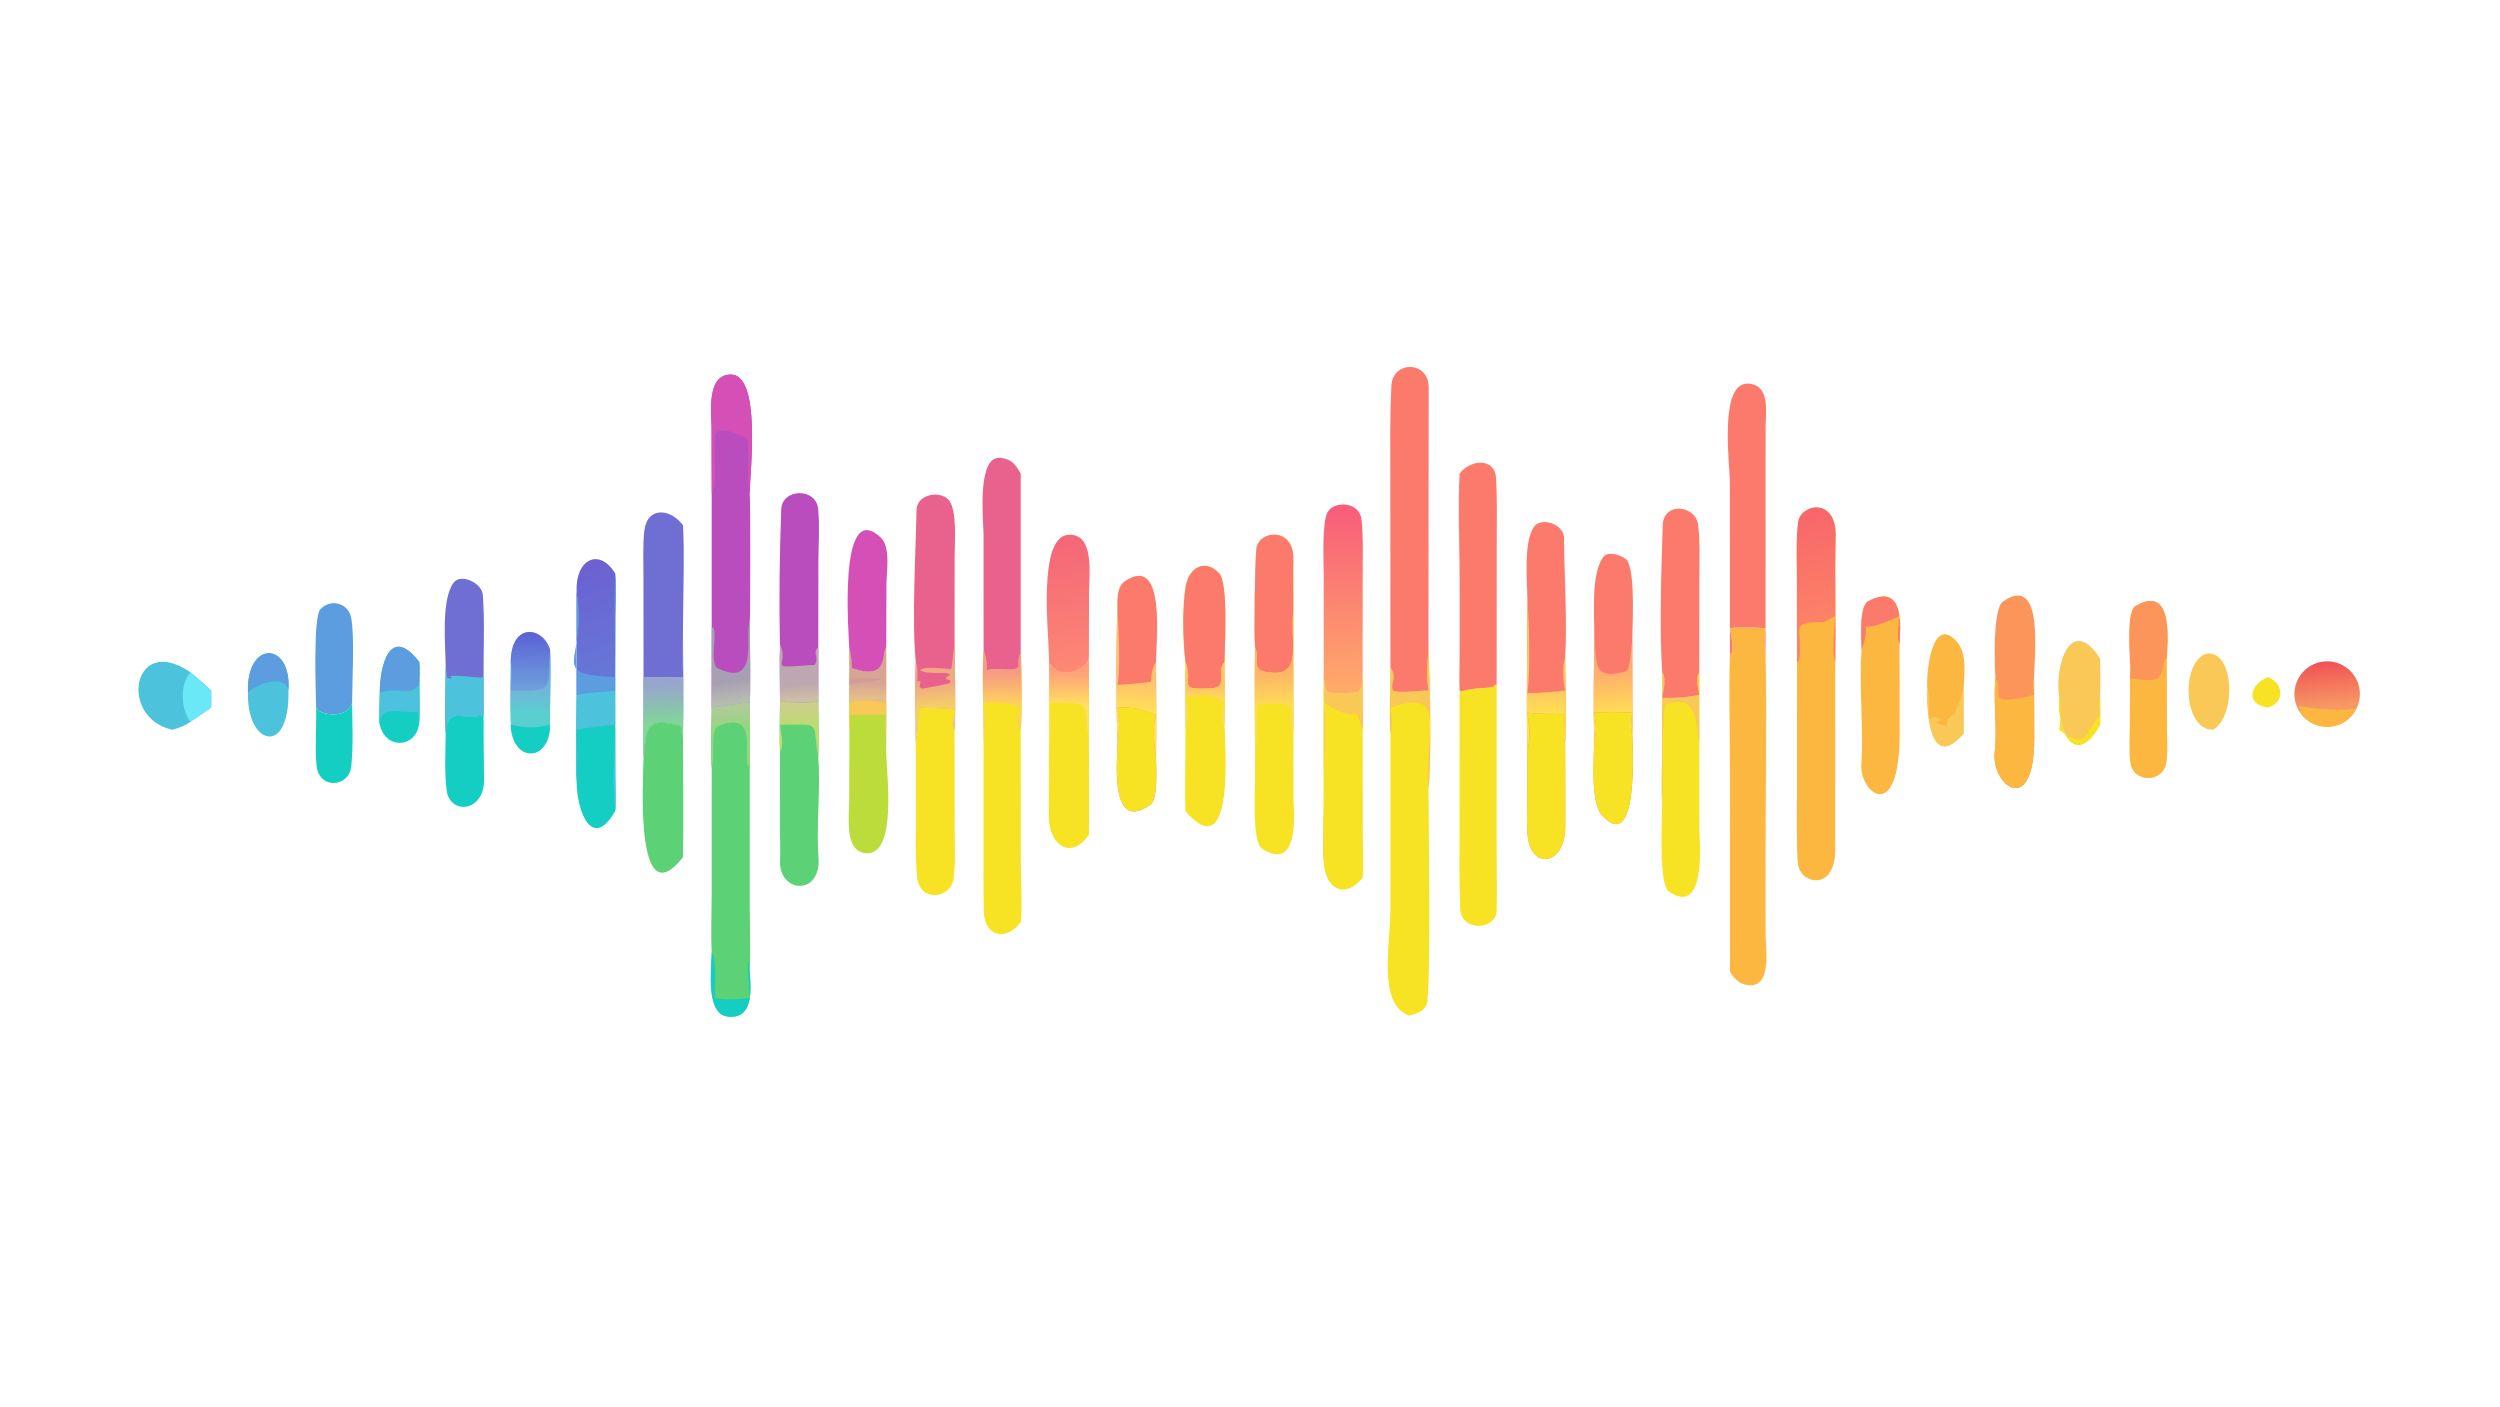<?xml version="1.0" encoding="UTF-8"?> <svg xmlns="http://www.w3.org/2000/svg" xmlns:xlink="http://www.w3.org/1999/xlink" width="3839" height="2160" viewBox="0 0 3839 2160"><path fill="#FCB741" transform="matrix(4.219 0 0 4.219 6.10352e-05 0)" d="M654.057 240.978L654.02 208.123C654.013 202.465 653.704 195.543 654.517 189.946C655.466 183.419 668.445 180.775 668.114 195.301C667.766 210.512 668.251 225.776 667.985 240.978L667.965 309.559C667.82 324.689 654.942 321.809 654.369 314.105C653.775 306.129 654.031 297.664 654.032 289.666L654.057 240.978Z"></path><defs><linearGradient id="gradient_0" gradientUnits="userSpaceOnUse" x1="665.787" y1="224.946" x2="654.673" y2="187.032"><stop offset="0" stop-color="#FC8266"></stop><stop offset="1" stop-color="#F8666B"></stop></linearGradient></defs><path fill="url(#gradient_0)" transform="matrix(4.219 0 0 4.219 6.10352e-05 0)" d="M654.057 240.978L654.02 208.123C654.013 202.465 653.704 195.543 654.517 189.946C655.466 183.419 668.445 180.775 668.114 195.301C667.766 210.512 668.251 225.776 667.985 240.978C666.629 238.9 667.691 227.066 667.985 224.259C667.035 224.622 664.761 225.944 663.756 226.495C649.935 226.209 656.852 229.184 654.777 240.494L654.057 240.978Z"></path><path fill="#BA4DBE" transform="matrix(4.219 0 0 4.219 6.10352e-05 0)" d="M259.043 179.402L258.991 155.732C258.98 150.669 257.001 136.413 265.905 136.315C277.167 136.191 273.007 171.483 272.877 179.402C273.157 181.495 273.134 225.419 272.877 226.495C272.962 229.226 273.254 254.812 272.877 255.812C270.773 255.628 262.199 257.298 259.043 257.552C259.021 261.126 258.658 276.279 259.043 279.26L259.043 279.26C258.824 278.321 258.999 268.76 258.995 267.193L259.043 228.684L259.043 179.402Z"></path><path fill="#D44FB6" transform="matrix(4.219 0 0 4.219 6.10352e-05 0)" d="M259.043 179.402L258.991 155.732C258.98 150.669 257.001 136.413 265.905 136.315C277.167 136.191 273.007 171.483 272.877 179.402C271.976 178.675 272.574 163.223 272.152 160.358C271.146 158.638 260.809 154.032 260.17 158.669C259.597 162.827 261.415 176.657 259.043 179.402Z"></path><defs><linearGradient id="gradient_1" gradientUnits="userSpaceOnUse" x1="266.083" y1="255.844" x2="265.124" y2="248.184"><stop offset="0" stop-color="#B8BCAF"></stop><stop offset="1" stop-color="#A7A0B5"></stop></linearGradient></defs><path fill="url(#gradient_1)" transform="matrix(4.219 0 0 4.219 6.10352e-05 0)" d="M259.043 228.684L259.549 228.311C261.123 230.514 258.426 240 260.818 243C277.068 251.392 270.749 229.522 272.877 226.495C272.962 229.226 273.254 254.812 272.877 255.812C270.773 255.628 262.199 257.298 259.043 257.552C259.021 261.126 258.658 276.279 259.043 279.26L259.043 279.26C258.824 278.321 258.999 268.76 258.995 267.193L259.043 228.684Z"></path><path fill="#FCB741" transform="matrix(4.219 0 0 4.219 6.10352e-05 0)" d="M629.649 228.684C633.144 228.049 639.042 228.368 642.615 228.684C642.467 230.694 641.712 235.176 642.615 236.49C643.087 261.576 642.609 288.351 642.615 313.587L642.635 340.231C642.655 345.209 644.846 358.444 637.319 358.617C633.651 358.702 631.471 356.632 629.649 353.674L629.645 278.891C629.643 266.082 629.197 250.503 629.649 237.895C631.739 238.796 629.807 229.761 629.649 228.684Z"></path><path fill="#F7E223" transform="matrix(4.219 0 0 4.219 6.10352e-05 0)" d="M519.928 236.49C520.523 246.848 521.09 276.886 519.928 286.87C519.926 296.61 520.939 362.356 519.192 365.81C517.919 368.329 515.524 368.892 513.033 369.669C501.311 365.808 506.048 343.705 506.059 331.405L506.069 266.979C505.597 261.726 506.042 248.721 506.069 242.897C508.812 247.028 505.737 248.833 506.994 251.334C508.79 252.458 516.683 251.346 519.928 251.338C519.07 244.875 519.426 242.991 519.928 236.49Z"></path><path fill="#FAC856" transform="matrix(4.219 0 0 4.219 6.10352e-05 0)" d="M519.928 236.49C520.523 246.848 521.09 276.886 519.928 286.87C518.006 266.988 527.948 249.993 506.069 257.552C506.264 260.785 507.352 264.079 506.069 266.979C505.597 261.726 506.042 248.721 506.069 242.897C508.812 247.028 505.737 248.833 506.994 251.334C508.79 252.458 516.683 251.346 519.928 251.338C519.07 244.875 519.426 242.991 519.928 236.49Z"></path><path fill="#FB7A6C" transform="matrix(4.219 0 0 4.219 6.10352e-05 0)" d="M555.921 218.107C555.87 211.035 554.482 197.376 558.314 191.787C560.869 188.06 569.215 190.631 569.257 195.821C569.37 209.729 570.471 225.833 569.667 239.672C569.778 246.457 570.195 264.251 569.667 270.457C569.7 280.539 569.739 290.624 569.721 300.704C569.695 315.126 557.681 316.428 556.133 305.067C555.591 301.028 555.81 297.217 555.824 293.236L555.921 273.557C555.509 255.678 555.918 236.126 555.921 218.107Z"></path><path fill="#F7E223" transform="matrix(4.219 0 0 4.219 6.10352e-05 0)" d="M555.921 259.338C559.6 260.19 565.26 259.405 569.667 260.218C569.521 262.384 568.73 269.036 569.667 270.457C569.7 280.539 569.739 290.624 569.721 300.704C569.695 315.126 557.681 316.428 556.133 305.067C555.591 301.028 555.81 297.217 555.824 293.236L555.921 273.557C557.182 267.174 556.723 265.763 555.921 259.338Z"></path><defs><linearGradient id="gradient_2" gradientUnits="userSpaceOnUse" x1="562.815" y1="260.08" x2="562.701" y2="251.625"><stop offset="0" stop-color="#FFE150"></stop><stop offset="1" stop-color="#FEC862"></stop></linearGradient></defs><path fill="url(#gradient_2)" transform="matrix(4.219 0 0 4.219 6.10352e-05 0)" d="M555.921 218.107C556.557 225.234 557.068 245.982 555.921 252.189C561.226 252.309 564.467 251.768 569.667 251.338C568.982 248.588 568.474 242.168 569.667 239.672C569.778 246.457 570.195 264.251 569.667 270.457C568.73 269.036 569.521 262.384 569.667 260.218C565.26 259.405 559.6 260.19 555.921 259.338C556.723 265.763 557.182 267.174 555.921 273.557C555.509 255.678 555.918 236.126 555.921 218.107Z"></path><path fill="#FB7A6C" transform="matrix(4.219 0 0 4.219 6.10352e-05 0)" d="M506.069 242.897L506.046 175.116C506.046 163.54 505.817 151.866 506.446 140.319C506.946 131.129 520.077 131.285 520.007 141.066L519.928 236.49C519.426 242.991 519.07 244.875 519.928 251.338C516.683 251.346 508.79 252.458 506.994 251.334C505.737 248.833 508.812 247.028 506.069 242.897Z"></path><path fill="#F7E223" transform="matrix(4.219 0 0 4.219 6.10352e-05 0)" d="M456.8 235.378C456.35 230.596 456.767 205.11 457.276 199.921C457.975 192.807 471.08 191.734 470.737 203.547C470.624 207.43 470.783 216.885 470.751 222.099L470.787 251.839C470.792 256.163 471.022 262.902 470.751 266.979L470.801 291.409C470.804 294.023 473.429 317.926 459.405 308.923C455.407 306.356 457.001 285.978 456.8 279.26C456.812 264.847 456.481 249.691 456.8 235.378Z"></path><path fill="#FB7A6C" transform="matrix(4.219 0 0 4.219 6.10352e-05 0)" d="M456.8 235.378C456.35 230.596 456.767 205.11 457.276 199.921C457.975 192.807 471.08 191.734 470.737 203.547C470.624 207.43 470.783 216.885 470.751 222.099C469.266 233.633 474.87 247.024 461.063 244.591C455.109 243.541 458.606 239.818 456.8 235.378Z"></path><defs><linearGradient id="gradient_3" gradientUnits="userSpaceOnUse" x1="463.902" y1="256.902" x2="463.018" y2="245.762"><stop offset="0" stop-color="#FFDC57"></stop><stop offset="1" stop-color="#FDB766"></stop></linearGradient></defs><path fill="url(#gradient_3)" transform="matrix(4.219 0 0 4.219 6.10352e-05 0)" d="M456.8 235.378C458.606 239.818 455.109 243.541 461.063 244.591C474.87 247.024 469.266 233.633 470.751 222.099L470.787 251.839C470.792 256.163 471.022 262.902 470.751 266.979C467.207 258.478 475.728 254.935 457.987 256.504L457.511 256.818C457.663 263.777 457.372 272.291 456.8 279.26C456.812 264.847 456.481 249.691 456.8 235.378Z"></path><path fill="#5CD175" transform="matrix(4.219 0 0 4.219 6.10352e-05 0)" d="M259.043 257.552C262.199 257.298 270.773 255.628 272.877 255.812L272.877 279.26L272.886 328.671C272.89 336.427 273.213 346.184 272.877 353.674C273.291 359.704 274.522 371.074 264.885 369.999C256.639 369.079 259.007 352.102 259.043 346.778C258.698 340.869 259.03 331.134 259.035 324.984L259.043 279.26L259.043 279.26C258.658 276.279 259.021 261.126 259.043 257.552Z"></path><defs><linearGradient id="gradient_4" gradientUnits="userSpaceOnUse" x1="266.114" y1="264.961" x2="265.471" y2="257.72"><stop offset="0" stop-color="#94D77F"></stop><stop offset="1" stop-color="#B0CA9A"></stop></linearGradient></defs><path fill="url(#gradient_4)" transform="matrix(4.219 0 0 4.219 6.10352e-05 0)" d="M259.043 257.552C262.199 257.298 270.773 255.628 272.877 255.812L272.877 279.26L272.017 278.239C270.98 272.829 275.355 258.658 261.447 264.27C258.313 265.535 260.399 276.075 259.043 279.26C258.658 276.279 259.021 261.126 259.043 257.552Z"></path><path fill="#14CDC3" transform="matrix(4.219 0 0 4.219 6.10352e-05 0)" d="M259.043 346.778C260.875 347.945 260.182 360.178 260.154 363.225C266.061 364.272 267.332 363.642 272.877 363.225C272.631 359.116 272.272 354.622 272.179 350.538L272.592 350.356L272.477 350.162C272.566 351.09 272.68 352.831 272.877 353.674C273.291 359.704 274.522 371.074 264.885 369.999C256.639 369.079 259.007 352.102 259.043 346.778Z"></path><path fill="#F7E223" transform="matrix(4.219 0 0 4.219 6.10352e-05 0)" d="M358 270.457C358.021 261.588 357.375 244.687 358 236.49C358.596 238.056 359.493 242.637 358.986 244.179C362.683 242.335 368.46 245.06 370.792 242.682C370.783 241.085 370.521 239.061 371.509 237.895C371.865 242.496 372.118 261.412 371.509 265.624L371.537 313.062C371.556 318.659 372.11 330.914 371.509 335.619C366.448 342.506 358.325 341.26 358.083 331.669C357.905 324.62 357.974 317.587 357.976 310.54L358 270.457Z"></path><defs><linearGradient id="gradient_5" gradientUnits="userSpaceOnUse" x1="364.588" y1="256.012" x2="364.567" y2="245.329"><stop offset="0" stop-color="#FFD060"></stop><stop offset="1" stop-color="#F69D81"></stop></linearGradient></defs><path fill="url(#gradient_5)" transform="matrix(4.219 0 0 4.219 6.10352e-05 0)" d="M358 270.457C358.021 261.588 357.375 244.687 358 236.49C358.596 238.056 359.493 242.637 358.986 244.179C362.683 242.335 368.46 245.06 370.792 242.682C370.783 241.085 370.521 239.061 371.509 237.895C371.865 242.496 372.118 261.412 371.509 265.624C366.829 259.348 379.224 255.437 358 255.812C358.674 262.337 358.739 263.96 358 270.457Z"></path><path fill="#FB7A6C" transform="matrix(4.219 0 0 4.219 6.10352e-05 0)" d="M580.285 231.434C580.334 223.391 579.023 209.466 583.418 202.875C585.36 199.963 591.617 202.693 592.383 204.152C595.262 209.637 594.133 227.285 594.106 233.102L594.15 256.333C594.154 257.963 594.295 265.672 594.106 266.979C594.129 269.778 596.813 311.594 583.136 296.827C578.686 292.023 580.228 275.358 580.285 268.641C579.772 257.809 580.256 242.656 580.285 231.434Z"></path><path fill="#F7E223" transform="matrix(4.219 0 0 4.219 6.10352e-05 0)" d="M580.285 259.338C586.468 259.127 587.748 259.121 594.106 259.338C593.945 261.228 593.274 265.585 594.106 266.979C594.129 269.778 596.813 311.594 583.136 296.827C578.686 292.023 580.228 275.358 580.285 268.641C581.537 266.319 580.581 262.12 580.285 259.338Z"></path><defs><linearGradient id="gradient_6" gradientUnits="userSpaceOnUse" x1="587.715" y1="259.661" x2="586.265" y2="245.223"><stop offset="0" stop-color="#FFDD54"></stop><stop offset="1" stop-color="#FEB06D"></stop></linearGradient></defs><path fill="url(#gradient_6)" transform="matrix(4.219 0 0 4.219 6.10352e-05 0)" d="M580.285 231.434C581.325 240.405 579.05 248.087 591.777 244.314C593.493 243.805 593.601 235.46 594.106 233.102L594.15 256.333C594.154 257.963 594.295 265.672 594.106 266.979C593.274 265.585 593.945 261.228 594.106 259.338C587.748 259.121 586.468 259.127 580.285 259.338C580.581 262.12 581.537 266.319 580.285 268.641C579.772 257.809 580.256 242.656 580.285 231.434Z"></path><path fill="#F7E223" transform="matrix(4.219 0 0 4.219 6.10352e-05 0)" d="M431.48 240.978C430.533 233.196 430.244 220.849 431.626 213.196C432.819 206.596 438.489 203.31 443.645 208.515C447.204 212.108 445.72 235.097 445.694 240.978C445.723 247.76 446.033 257.258 445.694 263.797C445.718 269.794 449.808 316.462 431.48 295.23C431.17 285.638 431.514 275.304 431.48 265.624C431.448 257.459 431.333 249.127 431.48 240.978Z"></path><path fill="#FB7A6C" transform="matrix(4.219 0 0 4.219 6.10352e-05 0)" d="M431.48 240.978C430.533 233.196 430.244 220.849 431.626 213.196C432.819 206.596 438.489 203.31 443.645 208.515C447.204 212.108 445.72 235.097 445.694 240.978C442.252 244.79 447.521 250.194 440.73 250.528C427.617 251.174 434.766 249.002 431.48 240.978Z"></path><defs><linearGradient id="gradient_7" gradientUnits="userSpaceOnUse" x1="438.335" y1="254.658" x2="438.342" y2="249.769"><stop offset="0" stop-color="#FFDA59"></stop><stop offset="1" stop-color="#FEC467"></stop></linearGradient></defs><path fill="url(#gradient_7)" transform="matrix(4.219 0 0 4.219 6.10352e-05 0)" d="M431.48 240.978C434.766 249.002 427.617 251.174 440.73 250.528C447.521 250.194 442.252 244.79 445.694 240.978C445.723 247.76 446.033 257.258 445.694 263.797C443.672 262.22 445.267 257.848 445.694 255.312C443.33 254.4 441.277 253.578 438.815 252.914L431.48 254.003C432.95 258.041 432.662 261.618 431.48 265.624C431.448 257.459 431.333 249.127 431.48 240.978Z"></path><path fill="#FB7A6C" transform="matrix(4.219 0 0 4.219 6.10352e-05 0)" d="M406.711 218.107C406.919 215.744 407.278 212.981 409.475 211.511C424.397 201.525 420.801 233.174 420.758 240.978C420.761 252.366 420.976 264.456 420.758 275.784C420.831 279.978 421.475 290.854 418.764 292.828C403.697 303.803 406.727 275.864 406.711 271.78C406.231 253.983 406.261 235.894 406.711 218.107Z"></path><path fill="#F7E223" transform="matrix(4.219 0 0 4.219 6.10352e-05 0)" d="M406.711 257.552C413.034 257.416 414.748 257.875 420.758 260.218C419.24 265.502 420.163 270.369 420.758 275.784C420.831 279.978 421.475 290.854 418.764 292.828C403.697 303.803 406.727 275.864 406.711 271.78C407.509 265.184 407.511 264.176 406.711 257.552Z"></path><defs><linearGradient id="gradient_8" gradientUnits="userSpaceOnUse" x1="413.192" y1="259.275" x2="413.827" y2="248.124"><stop offset="0" stop-color="#FFE255"></stop><stop offset="1" stop-color="#FFC26D"></stop></linearGradient></defs><path fill="url(#gradient_8)" transform="matrix(4.219 0 0 4.219 6.10352e-05 0)" d="M406.711 218.107C406.826 226.425 408.099 241.976 406.711 249.282C408.737 249.086 417.913 248.627 418.936 247.984L418.955 247.488C419.051 245.3 419.476 242.806 420.758 240.978C420.761 252.366 420.976 264.456 420.758 275.784C420.163 270.369 419.24 265.502 420.758 260.218C414.748 257.875 413.034 257.416 406.711 257.552C407.511 264.176 407.509 265.184 406.711 271.78C406.231 253.983 406.261 235.894 406.711 218.107Z"></path><path fill="#F7E223" transform="matrix(4.219 0 0 4.219 6.10352e-05 0)" d="M531.258 251.338L531.935 251.644C536.907 250.09 540.61 250.77 543.665 249.903L543.986 249.24L544.742 249.282L544.725 305.821C544.724 314.304 544.901 322.888 544.744 331.346C544.607 338.706 531.836 339.264 531.479 330.676C531.105 321.704 531.237 312.799 531.238 303.826L531.258 251.338Z"></path><path fill="#FB7A6C" transform="matrix(4.219 0 0 4.219 6.10352e-05 0)" d="M629.649 237.895L629.627 175.98C629.62 168.202 625.412 138.285 636.845 139.657C644.309 140.552 642.655 150.026 642.642 155.365L642.615 236.49C641.712 235.176 642.467 230.694 642.615 228.684C639.042 228.368 633.144 228.049 629.649 228.684C629.807 229.761 631.739 238.796 629.649 237.895Z"></path><path fill="#6F6ED2" transform="matrix(4.219 0 0 4.219 6.10352e-05 0)" d="M234.225 239.672L234.195 209.675C234.194 204.42 233.927 198.392 234.513 193.219C235.531 184.243 244.048 185.016 248.588 191.182C249.213 201.2 248.605 218.241 248.588 228.684C248.609 241.836 248.823 255.532 248.588 268.641C248.249 267.1 248.007 265.942 247.796 264.368C233.781 259.836 235.428 267.515 234.225 275.784L234.225 239.672Z"></path><defs><linearGradient id="gradient_9" gradientUnits="userSpaceOnUse" x1="241.652" y1="263.837" x2="240.939" y2="249.05"><stop offset="0" stop-color="#81D797"></stop><stop offset="1" stop-color="#98A5CE"></stop></linearGradient></defs><path fill="url(#gradient_9)" transform="matrix(4.219 0 0 4.219 6.10352e-05 0)" d="M248.588 246.437C248.373 240.046 248.375 235.042 248.588 228.684C248.609 241.836 248.823 255.532 248.588 268.641C248.249 267.1 248.007 265.942 247.796 264.368C233.781 259.836 235.428 267.515 234.225 275.784L234.225 239.672C234.356 240.961 234.231 244.947 234.225 246.437C238.201 246.21 244.227 246.51 248.588 246.437Z"></path><path fill="#FB7A6C" transform="matrix(4.219 0 0 4.219 6.10352e-05 0)" d="M531.258 172.398C534.96 167.259 544.09 166.399 544.524 173.994C544.974 181.866 544.773 189.868 544.77 197.771L544.742 249.282L543.986 249.24L543.665 249.903C540.61 250.77 536.907 250.09 531.935 251.644L531.258 251.338C531.053 247.85 531.254 241.96 531.255 238.329L531.259 211.551C531.259 200.262 530.622 183.062 531.258 172.398Z"></path><path fill="#E9628D" transform="matrix(4.219 0 0 4.219 6.10352e-05 0)" d="M333.317 240.978C331.856 225.74 333.265 201.838 333.607 185.53C333.751 179.758 342.282 178.466 345.291 181.958C348.476 185.656 347.464 197.457 347.464 202.328L347.435 233.102C347.466 241.721 347.966 257.506 347.435 265.624C345.91 263.728 346.872 261.446 347.685 259.527L347.368 258.589C344.998 257.424 338.616 258.193 334.756 257.505L334.376 257.766C334.384 263.293 334.218 264.908 333.317 270.457C333.357 260.947 332.951 250.343 333.317 240.978Z"></path><defs><linearGradient id="gradient_10" gradientUnits="userSpaceOnUse" x1="340.408" y1="257.286" x2="339.888" y2="249.205"><stop offset="0" stop-color="#F5CF66"></stop><stop offset="1" stop-color="#EFAA84"></stop></linearGradient></defs><path fill="url(#gradient_10)" transform="matrix(4.219 0 0 4.219 6.10352e-05 0)" d="M333.317 240.978C334.114 242.965 334.005 245.68 333.888 247.833L333.867 248.168C334.75 247.862 334.406 247.786 335.064 248.023L334.632 249.95L335.486 250.637C336.349 250.612 345.344 248.92 345.9 248.513L345.854 247.475C343.306 247.35 344.079 246.494 345.865 245.639C344.351 244.078 338.33 245.884 334.891 243.951C336.463 242.133 345.478 243.73 346.356 243.458L345.484 243.494L346.2 243.534C346.555 242.977 347.291 234.386 347.435 233.102C347.466 241.721 347.966 257.506 347.435 265.624C345.91 263.728 346.872 261.446 347.685 259.527L347.368 258.589C344.998 257.424 338.616 258.193 334.756 257.505L334.376 257.766C334.384 263.293 334.218 264.908 333.317 270.457C333.357 260.947 332.951 250.343 333.317 240.978Z"></path><path fill="#BA4DBE" transform="matrix(4.219 0 0 4.219 6.10352e-05 0)" d="M283.9 234.467C283.506 218.619 283.742 201.214 284.354 185.293C284.643 177.787 297.101 177.293 297.794 185.351C298.368 191.273 297.934 197.813 297.875 203.775L297.843 235.378L297.843 255.312C292.651 256.226 289.106 255.701 283.9 255.312C283.917 248.437 283.666 241.312 283.9 234.467Z"></path><defs><linearGradient id="gradient_11" gradientUnits="userSpaceOnUse" x1="290.781" y1="254.708" x2="290.454" y2="249.133"><stop offset="0" stop-color="#CDBFA6"></stop><stop offset="1" stop-color="#BDA7B0"></stop></linearGradient></defs><path fill="url(#gradient_11)" transform="matrix(4.219 0 0 4.219 6.10352e-05 0)" d="M283.9 234.467C287.76 243.129 277.494 243.32 296.579 241.983C298.321 238.964 295.466 238.071 297.843 235.378L297.843 255.312C292.651 256.226 289.106 255.701 283.9 255.312C283.917 248.437 283.666 241.312 283.9 234.467Z"></path><path fill="#F7E223" transform="matrix(4.219 0 0 4.219 6.10352e-05 0)" d="M495.971 244.671C495.989 247.436 496.291 263.661 495.971 265.624L496.003 302.053C496.006 306.295 496.342 315.699 495.971 319.53C489.038 327.77 482.092 322.979 481.798 313.559C481.409 309.961 481.774 296.824 481.777 292.499L481.798 246.884C483.401 251.891 481.235 252.302 487.517 252.231C495.477 252.141 495.728 253.127 495.971 244.671Z"></path><path fill="#FAC856" transform="matrix(4.219 0 0 4.219 6.10352e-05 0)" d="M495.971 244.671C495.989 247.436 496.291 263.661 495.971 265.624C491.697 254.041 497.168 265.325 481.798 255.812C482.984 263.377 481.808 275.52 481.802 284.035L481.859 303.799C481.871 306.165 482.055 311.436 481.798 313.559C481.409 309.961 481.774 296.824 481.777 292.499L481.798 246.884C483.401 251.891 481.235 252.302 487.517 252.231C495.477 252.141 495.728 253.127 495.971 244.671Z"></path><path fill="#E9628D" transform="matrix(4.219 0 0 4.219 6.10352e-05 0)" d="M358 236.49L357.985 194.743C357.987 189.995 355.288 165.296 364.343 166.667C368.366 167.193 369.638 169.144 371.509 172.398L371.509 237.895C370.521 239.061 370.783 241.085 370.792 242.682C368.46 245.06 362.683 242.335 358.986 244.179C359.493 242.637 358.596 238.056 358 236.49Z"></path><path fill="#F7E223" transform="matrix(4.219 0 0 4.219 6.10352e-05 0)" d="M618.504 252.914C618.019 249.99 616.963 246.861 618.504 244.671L618.504 270.457L618.538 302.339C618.546 304.852 621.424 334.171 607.404 324.468C603.644 321.867 604.947 298.586 604.981 292.081C604.632 287.708 604.913 280.465 604.927 275.856L604.981 244.671C606.659 246.757 605.388 251.295 604.981 254.003C610.948 254.102 612.65 253.995 618.504 252.914Z"></path><path fill="#FAC856" transform="matrix(4.219 0 0 4.219 6.10352e-05 0)" d="M618.504 252.914C618.019 249.99 616.963 246.861 618.504 244.671L618.504 270.457C616.972 266.082 619.2 251.857 606.348 256.38C604.547 258.721 605.583 287.692 604.981 292.081C604.632 287.708 604.913 280.465 604.927 275.856L604.981 244.671C606.659 246.757 605.388 251.295 604.981 254.003C610.948 254.102 612.65 253.995 618.504 252.914Z"></path><path fill="#FCB741" transform="matrix(4.219 0 0 4.219 6.10352e-05 0)" d="M677.565 236.49C677.468 232.077 676.655 220.601 680.013 218.814C693.854 211.449 691.54 229.926 691.393 234.467L691.436 266.824C691.452 300.522 676.765 288.662 677.478 278.152C678.371 264.989 676.537 249.565 677.565 236.49Z"></path><path fill="#FB7A6C" transform="matrix(4.219 0 0 4.219 6.10352e-05 0)" d="M677.565 236.49C677.468 232.077 676.655 220.601 680.013 218.814C693.854 211.449 691.54 229.926 691.393 234.467C690.248 232.429 691.115 226.725 691.393 224.259C671.415 233.497 682.99 221.053 677.565 236.49Z"></path><defs><linearGradient id="gradient_12" gradientUnits="userSpaceOnUse" x1="489.599" y1="252.135" x2="487.352" y2="184.433"><stop offset="0" stop-color="#FFAB6A"></stop><stop offset="1" stop-color="#F85D7A"></stop></linearGradient></defs><path fill="url(#gradient_12)" transform="matrix(4.219 0 0 4.219 6.10352e-05 0)" d="M481.798 246.884L481.787 208.707C481.797 204.295 481.064 189.711 483.309 186.247C485.95 182.173 494.884 182.635 495.571 189.19C496.228 195.463 495.99 202.066 495.99 208.598L495.971 244.671C495.728 253.127 495.477 252.141 487.517 252.231C481.235 252.302 483.401 251.891 481.798 246.884Z"></path><path fill="#FC9559" transform="matrix(4.219 0 0 4.219 6.10352e-05 0)" d="M726.302 246.884C725.922 241.957 725.296 221.572 728.978 218.981C744.181 208.281 740.397 239.473 740.347 246.437L740.42 268.548C740.498 298.128 724.517 285.834 726.039 273.527C726.999 265.764 725.441 254.617 726.302 246.884Z"></path><path fill="#FCB741" transform="matrix(4.219 0 0 4.219 6.10352e-05 0)" d="M740.347 252.914C740.099 250.68 739.553 248.481 740.347 246.437L740.42 268.548C740.498 298.128 724.517 285.834 726.039 273.527C726.999 265.764 725.441 254.617 726.302 246.884C730.068 251.929 721.233 257.702 740.347 252.914Z"></path><path fill="#F7E223" transform="matrix(4.219 0 0 4.219 6.10352e-05 0)" d="M381.835 240.978C385.378 248.101 394.937 243.992 396.323 239.672L396.323 270.457C396.326 281.352 396.54 292.998 396.323 303.83C389.781 313.328 381.732 307.557 381.732 297.009C381.732 288.599 381.787 280.19 381.835 271.78L381.835 240.978Z"></path><defs><linearGradient id="gradient_13" gradientUnits="userSpaceOnUse" x1="388.729" y1="256.82" x2="388.865" y2="244.406"><stop offset="0" stop-color="#FFE060"></stop><stop offset="1" stop-color="#FDA07B"></stop></linearGradient></defs><path fill="url(#gradient_13)" transform="matrix(4.219 0 0 4.219 6.10352e-05 0)" d="M381.835 240.978C385.378 248.101 394.937 243.992 396.323 239.672L396.323 270.457C394.4 255.025 397.831 255.829 381.835 255.812C382.554 262.575 382.457 265.006 381.835 271.78L381.835 240.978Z"></path><path fill="#F7E223" transform="matrix(4.219 0 0 4.219 6.10352e-05 0)" d="M333.317 270.457C334.218 264.908 334.384 263.293 334.376 257.766L334.756 257.505C338.616 258.193 344.998 257.424 347.368 258.589L347.685 259.527C346.872 261.446 345.91 263.728 347.435 265.624L347.468 301.24C347.473 306.93 347.873 314.333 347.083 319.768C345.992 327.276 334.734 328.482 333.806 319.296C333.133 312.62 333.327 306.575 333.346 299.936L333.317 270.457Z"></path><path fill="#5CD175" transform="matrix(4.219 0 0 4.219 6.10352e-05 0)" d="M283.9 255.312C289.106 255.701 292.651 256.226 297.843 255.312C297.877 261.731 298.111 269.468 297.843 275.784C298.728 287.069 297.044 300.887 297.913 311.983C299.038 326.337 283.283 325.136 283.918 313.084C284.113 309.382 283.87 305.082 283.867 301.334L283.9 273.557C283.602 268.652 283.885 260.456 283.9 255.312Z"></path><defs><linearGradient id="gradient_14" gradientUnits="userSpaceOnUse" x1="290.784" y1="264.71" x2="290.408" y2="256.179"><stop offset="0" stop-color="#BADD70"></stop><stop offset="1" stop-color="#CECD8C"></stop></linearGradient></defs><path fill="url(#gradient_14)" transform="matrix(4.219 0 0 4.219 6.10352e-05 0)" d="M283.9 255.312C289.106 255.701 292.651 256.226 297.843 255.312C297.877 261.731 298.111 269.468 297.843 275.784C295.48 262.268 299.435 263.662 283.9 263.797C284.25 267.368 285.532 270.715 283.9 273.557C283.602 268.652 283.885 260.456 283.9 255.312Z"></path><path fill="#FB7A6C" transform="matrix(4.219 0 0 4.219 6.10352e-05 0)" d="M604.981 244.671C603.954 228.528 604.663 207.475 605.181 191.201C605.46 182.454 617.2 183.863 618.069 190.997C618.823 197.182 618.535 204.227 618.526 210.538L618.504 244.671C616.963 246.861 618.019 249.99 618.504 252.914C612.65 253.995 610.948 254.102 604.981 254.003C605.388 251.295 606.659 246.757 604.981 244.671Z"></path><path fill="#BCDC3C" transform="matrix(4.219 0 0 4.219 6.10352e-05 0)" d="M309.141 236.49C309.9 237.987 309.906 241.347 310.017 243.166C323.609 247.928 320.807 237.942 322.568 235.378L322.568 273.557C322.589 281.345 326.902 312.386 314.626 310.499C307.208 309.359 309.096 296.877 309.101 290.529L309.141 265.624C308.944 263.089 309.116 258.494 309.141 255.812C309.011 255.034 309.13 250.359 309.141 249.282L309.141 246.884C309.23 243.548 309.054 239.987 309.141 236.49Z"></path><defs><linearGradient id="gradient_15" gradientUnits="userSpaceOnUse" x1="315.488" y1="253.801" x2="315.469" y2="248.885"><stop offset="0" stop-color="#E4BD89"></stop><stop offset="1" stop-color="#D8A595"></stop></linearGradient></defs><path fill="url(#gradient_15)" transform="matrix(4.219 0 0 4.219 6.10352e-05 0)" d="M309.141 236.49C309.9 237.987 309.906 241.347 310.017 243.166C323.609 247.928 320.807 237.942 322.568 235.378L322.568 273.557C322.506 271.462 322.565 269.098 322.568 266.979C322.451 262.224 322.154 260.773 322.568 255.812C319.724 255.319 311.532 254.344 309.141 255.812C309.011 255.034 309.13 250.359 309.141 249.282L309.141 246.884C309.23 243.548 309.054 239.987 309.141 236.49Z"></path><path fill="#D39A9A" transform="matrix(4.219 0 0 4.219 6.10352e-05 0)" d="M309.141 246.884C311.117 246.777 320.06 246.611 321.134 247.359C317.168 248.417 311.594 248.082 309.141 249.282L309.141 246.884Z"></path><path fill="#FAC856" transform="matrix(4.219 0 0 4.219 6.10352e-05 0)" d="M309.141 255.812C311.532 254.344 319.724 255.319 322.568 255.812C322.154 260.773 322.451 262.224 322.568 266.979C321.83 265.743 322.427 261.855 322.568 260.218C318.155 260.119 313.568 260.201 309.141 260.218C309.344 262.508 309.452 263.372 309.141 265.624C308.944 263.089 309.116 258.494 309.141 255.812Z"></path><path fill="#FCB741" transform="matrix(4.219 0 0 4.219 6.10352e-05 0)" d="M775.276 240.978C775.223 236.799 774.011 222.534 777.287 220.599C791.57 212.16 788.738 234.686 788.67 239.672L788.722 264.448C788.733 268.56 789.116 273.877 788.449 277.81C787.233 284.983 776.438 285.11 775.407 277.632C774.797 273.212 775.16 267.916 775.206 263.43L775.276 240.978Z"></path><path fill="#FC9559" transform="matrix(4.219 0 0 4.219 6.10352e-05 0)" d="M775.276 240.978C775.223 236.799 774.011 222.534 777.287 220.599C791.57 212.16 788.738 234.686 788.67 239.672L787.89 240.008C786.269 247.756 786.547 248.43 775.276 246.884C775.566 244.609 775.937 243.231 775.276 240.978Z"></path><path fill="#5CD175" transform="matrix(4.219 0 0 4.219 6.10352e-05 0)" d="M234.225 275.784C235.428 267.515 233.781 259.836 247.796 264.368C248.007 265.942 248.249 267.1 248.588 268.641C248.596 282.822 248.879 297.915 248.588 312.017C230.608 334.73 234.21 281.557 234.225 275.784Z"></path><defs><linearGradient id="gradient_16" gradientUnits="userSpaceOnUse" x1="392.215" y1="243.814" x2="384.787" y2="195.971"><stop offset="0" stop-color="#FD8874"></stop><stop offset="1" stop-color="#F46678"></stop></linearGradient></defs><path fill="url(#gradient_16)" transform="matrix(4.219 0 0 4.219 6.10352e-05 0)" d="M381.835 240.978L381.794 238.911C381.669 230.2 377.706 195.739 388.655 194.689C398.536 193.742 396.383 209.313 396.375 215.146L396.323 239.672C394.937 243.992 385.378 248.101 381.835 240.978Z"></path><path fill="#6F6ED2" transform="matrix(4.219 0 0 4.219 6.10352e-05 0)" d="M162.221 242.897C162.17 235.13 160.473 218.724 164.972 212.235C167.593 208.453 175.305 212.15 175.728 216.391C176.474 226.008 175.951 236.793 176.009 246.437L176.009 260.218L175.58 260.332C167.918 262.326 163.03 256.701 162.221 266.979C161.848 260.261 162.208 249.9 162.221 242.897Z"></path><path fill="#4DC2DD" transform="matrix(4.219 0 0 4.219 6.10352e-05 0)" d="M162.221 242.897L162.779 246.719C164.001 247.195 165.376 246.676 163.407 246.076C168.247 245.545 172.699 246.939 176.009 246.437L176.009 260.218L175.58 260.332C167.918 262.326 163.03 256.701 162.221 266.979C161.848 260.261 162.208 249.9 162.221 242.897Z"></path><path fill="#14CDC3" transform="matrix(4.219 0 0 4.219 6.10352e-05 0)" d="M209.866 252.914C212.594 252.047 220.308 251.793 223.925 251.338L223.968 281.93C223.978 284.343 224.232 293.343 223.925 295.23C215.571 309.677 210.048 295.706 209.866 284.589C209.321 276.169 209.842 261.742 209.866 252.914Z"></path><path fill="#4DC2DD" transform="matrix(4.219 0 0 4.219 6.10352e-05 0)" d="M209.866 252.914C212.594 252.047 220.308 251.793 223.925 251.338L223.968 281.93C223.978 284.343 224.232 293.343 223.925 295.23C222.781 285.397 223.619 273.671 223.925 263.797C220.241 263.986 213.448 264.941 209.866 265.624C210.113 270.467 210.23 279.862 209.866 284.589C209.321 276.169 209.842 261.742 209.866 252.914Z"></path><defs><linearGradient id="gradient_17" gradientUnits="userSpaceOnUse" x1="208.66" y1="207.373" x2="223.976" y2="244.096"><stop offset="0" stop-color="#6D60D2"></stop><stop offset="1" stop-color="#6578D6"></stop></linearGradient></defs><path fill="url(#gradient_17)" transform="matrix(4.219 0 0 4.219 6.10352e-05 0)" d="M209.866 215.323C209.369 203.543 218.127 199.206 223.925 208.723C224.313 213.038 224.006 220.147 223.968 224.801L223.925 251.338C220.308 251.793 212.594 252.047 209.866 252.914L209.866 215.323Z"></path><path fill="#5B9DDF" transform="matrix(4.219 0 0 4.219 6.10352e-05 0)" d="M223.925 208.723C224.313 213.038 224.006 220.147 223.968 224.801L223.925 251.338C220.308 251.793 212.594 252.047 209.866 252.914L209.866 215.323C214.44 240.406 198.071 245.397 223.925 246.437C223.941 234.967 223.387 219.824 223.925 208.723Z"></path><path fill="#D44FB6" transform="matrix(4.219 0 0 4.219 6.10352e-05 0)" d="M309.141 236.49C309.096 233.02 304.562 180.698 320.537 195.622C324.26 199.1 322.673 208.061 322.643 212.566L322.568 235.378C320.807 237.942 323.609 247.928 310.017 243.166C309.906 241.347 309.9 237.987 309.141 236.49Z"></path><defs><linearGradient id="gradient_18" gradientUnits="userSpaceOnUse" x1="192.93" y1="259.265" x2="192.754" y2="252.29"><stop offset="0" stop-color="#59CFD0"></stop><stop offset="1" stop-color="#6FB8D7"></stop></linearGradient></defs><path fill="url(#gradient_18)" transform="matrix(4.219 0 0 4.219 6.10352e-05 0)" d="M185.897 240.978C185.987 226.466 197.545 227.914 200.212 236.49C200.875 242.198 200.085 257.015 200.212 263.797C200.159 277.516 186.451 277.825 185.897 263.797C185.59 257.947 185.727 246.899 185.897 240.978Z"></path><defs><linearGradient id="gradient_19" gradientUnits="userSpaceOnUse" x1="192.709" y1="231.094" x2="192.923" y2="251.162"><stop offset="0" stop-color="#5C64D7"></stop><stop offset="1" stop-color="#6EA0DB"></stop></linearGradient></defs><path fill="url(#gradient_19)" transform="matrix(4.219 0 0 4.219 6.10352e-05 0)" d="M185.897 240.978C185.987 226.466 197.545 227.914 200.212 236.49C199.224 252.341 201.912 251.252 185.897 251.338C186.087 247.966 186.402 244.313 185.897 240.978Z"></path><path fill="#14CDC3" transform="matrix(4.219 0 0 4.219 6.10352e-05 0)" d="M200.212 263.797C200.159 277.516 186.451 277.825 185.897 263.797C191.755 264.971 194.243 265.228 200.212 263.797Z"></path><path fill="#5B9DDF" transform="matrix(4.219 0 0 4.219 6.10352e-05 0)" d="M115.064 257.552C114.976 252.085 113.885 224.753 116.62 221.745C120.18 217.831 126.68 219.349 127.792 224.736C129.142 231.276 128.181 248.17 128.155 255.812C126.483 261.979 116.052 260.292 115.064 257.552Z"></path><path fill="#FAC856" transform="matrix(4.219 0 0 4.219 6.10352e-05 0)" d="M749.525 254.003C747.588 242.326 753.705 223.256 764.391 239.672C764.468 244.508 764.556 249.161 764.391 254.003C764.495 257.296 764.437 260.505 764.391 263.797C755.597 279.603 748.632 266.794 749.525 254.003Z"></path><path fill="#F7E223" transform="matrix(4.219 0 0 4.219 6.10352e-05 0)" d="M764.391 254.003C764.495 257.296 764.437 260.505 764.391 263.797C755.597 279.603 748.632 266.794 749.525 254.003C750.57 256.759 749.774 262.403 749.525 265.624C759.678 273.173 758.328 267.386 764.391 260.218C764.17 258.66 763.417 255.103 764.391 254.003Z"></path><path fill="#4DC2DD" transform="matrix(4.219 0 0 4.219 6.10352e-05 0)" d="M62.716 265.624C42.865 261.16 48.405 230.242 69.276 244.671C71.54 246.624 74.816 249.295 76.868 251.338C76.883 253.322 76.956 255.593 76.868 257.552L69.276 262.731C67.05 264.299 65.245 264.84 62.716 265.624Z"></path><path fill="#6BE8F7" transform="matrix(4.219 0 0 4.219 6.10352e-05 0)" d="M69.276 244.671C71.54 246.624 74.816 249.295 76.868 251.338C76.883 253.322 76.956 255.593 76.868 257.552L69.276 262.731C65.806 257.962 65.358 249.391 69.276 244.671Z"></path><path fill="#FCB741" transform="matrix(4.219 0 0 4.219 6.10352e-05 0)" d="M701.514 251.338C700.9 245.176 703.135 223.306 712.245 233.554C716.106 237.898 714.939 245.851 714.655 251.338C714.69 256.553 714.747 261.764 714.655 266.979C702.522 281.117 701.227 259.35 701.514 251.338Z"></path><path fill="#FAC856" transform="matrix(4.219 0 0 4.219 6.10352e-05 0)" d="M701.514 251.338C703.124 254.67 701.329 258.494 702.436 261.941C703.578 260.617 705.408 260.873 706.568 262.162L704.876 262.709L704.96 263.236C711.839 265.431 705.821 262.979 711.256 259.898C712.849 256.588 713.428 254.606 714.655 251.338C714.69 256.553 714.747 261.764 714.655 266.979C702.522 281.117 701.227 259.35 701.514 251.338Z"></path><defs><linearGradient id="gradient_20" gradientUnits="userSpaceOnUse" x1="845.642" y1="241.326" x2="847.151" y2="256.81"><stop offset="0" stop-color="#F25355"></stop><stop offset="1" stop-color="#F69764"></stop></linearGradient></defs><path fill="url(#gradient_20)" transform="matrix(4.219 0 0 4.219 6.10352e-05 0)" d="M837.066 259.174C833.901 254.36 834.632 247.97 838.804 243.996C842.975 240.022 849.391 239.602 854.045 242.998C858.698 246.395 860.256 252.635 857.745 257.821C855.876 261.68 852.078 264.238 847.799 264.518C843.521 264.798 839.422 262.757 837.066 259.174Z"></path><path fill="#FCB741" transform="matrix(4.219 0 0 4.219 6.10352e-05 0)" d="M837.066 259.174L837.43 258.34L836.557 257.247L836.995 256.998C842.642 258.075 852.149 258.839 857.745 257.821C855.876 261.68 852.078 264.238 847.799 264.518C843.521 264.798 839.422 262.757 837.066 259.174Z"></path><path fill="#14CDC3" transform="matrix(4.219 0 0 4.219 6.10352e-05 0)" d="M138.226 252.189C138.215 242.462 141.903 227.021 152.634 240.978C152.861 243.415 152.689 246.768 152.634 249.282C152.665 252.999 152.892 259.239 152.634 262.731L152.634 262.731C152.007 272.113 140.538 273.324 138.226 263.797C137.812 262.523 138.191 254.141 138.226 252.189Z"></path><path fill="#5B9DDF" transform="matrix(4.219 0 0 4.219 6.10352e-05 0)" d="M138.226 252.189C138.215 242.462 141.903 227.021 152.634 240.978C152.861 243.415 152.689 246.768 152.634 249.282C148.428 253.964 145.652 249.642 138.226 252.189Z"></path><path fill="#4DC2DD" transform="matrix(4.219 0 0 4.219 6.10352e-05 0)" d="M138.226 252.189C145.652 249.642 148.428 253.964 152.634 249.282C152.665 252.999 152.892 259.239 152.634 262.731L152.103 259.177C144.389 259.358 138.097 256.665 138.226 263.797L138.226 263.797C137.812 262.523 138.191 254.141 138.226 252.189Z"></path><path fill="#14CDC3" transform="matrix(4.219 0 0 4.219 6.10352e-05 0)" d="M176.009 260.218C176.017 268.024 176.051 275.811 176.186 283.625C176.394 295.617 163.713 296.8 162.557 287.603C161.73 281.02 162.156 273.706 162.221 266.979C163.03 256.701 167.918 262.326 175.58 260.332L176.009 260.218Z"></path><path fill="#4DC2DD" transform="matrix(4.219 0 0 4.219 6.10352e-05 0)" d="M90.265 252.189C89.425 232.934 106.244 233.204 104.979 251.338C105.544 275.798 89.684 271.14 90.265 252.189Z"></path><path fill="#5B9DDF" transform="matrix(4.219 0 0 4.219 6.10352e-05 0)" d="M90.265 252.189C89.425 232.934 106.244 233.204 104.979 251.338C103.838 244.879 92.359 249.183 90.265 252.189Z"></path><path fill="#FAC856" transform="matrix(4.219 0 0 4.219 6.10352e-05 0)" d="M803.119 237.895C813.481 236.567 813.965 261.217 805.381 265.624C794.461 265.548 793.687 240.833 803.119 237.895Z"></path><path fill="#14CDC3" transform="matrix(4.219 0 0 4.219 6.10352e-05 0)" d="M115.064 257.552C116.052 260.292 126.483 261.979 128.155 255.812C128.21 263.256 128.676 271.829 127.815 279.127C126.932 286.612 115.998 287.483 115.201 278.51C114.578 271.486 115.252 264.538 115.064 257.552Z"></path><path fill="#F7E223" transform="matrix(4.219 0 0 4.219 6.10352e-05 0)" d="M825.309 246.437C831.114 248.225 831.938 255.961 825.309 257.552C817.222 256.251 818.809 249.317 825.309 246.437Z"></path></svg> 